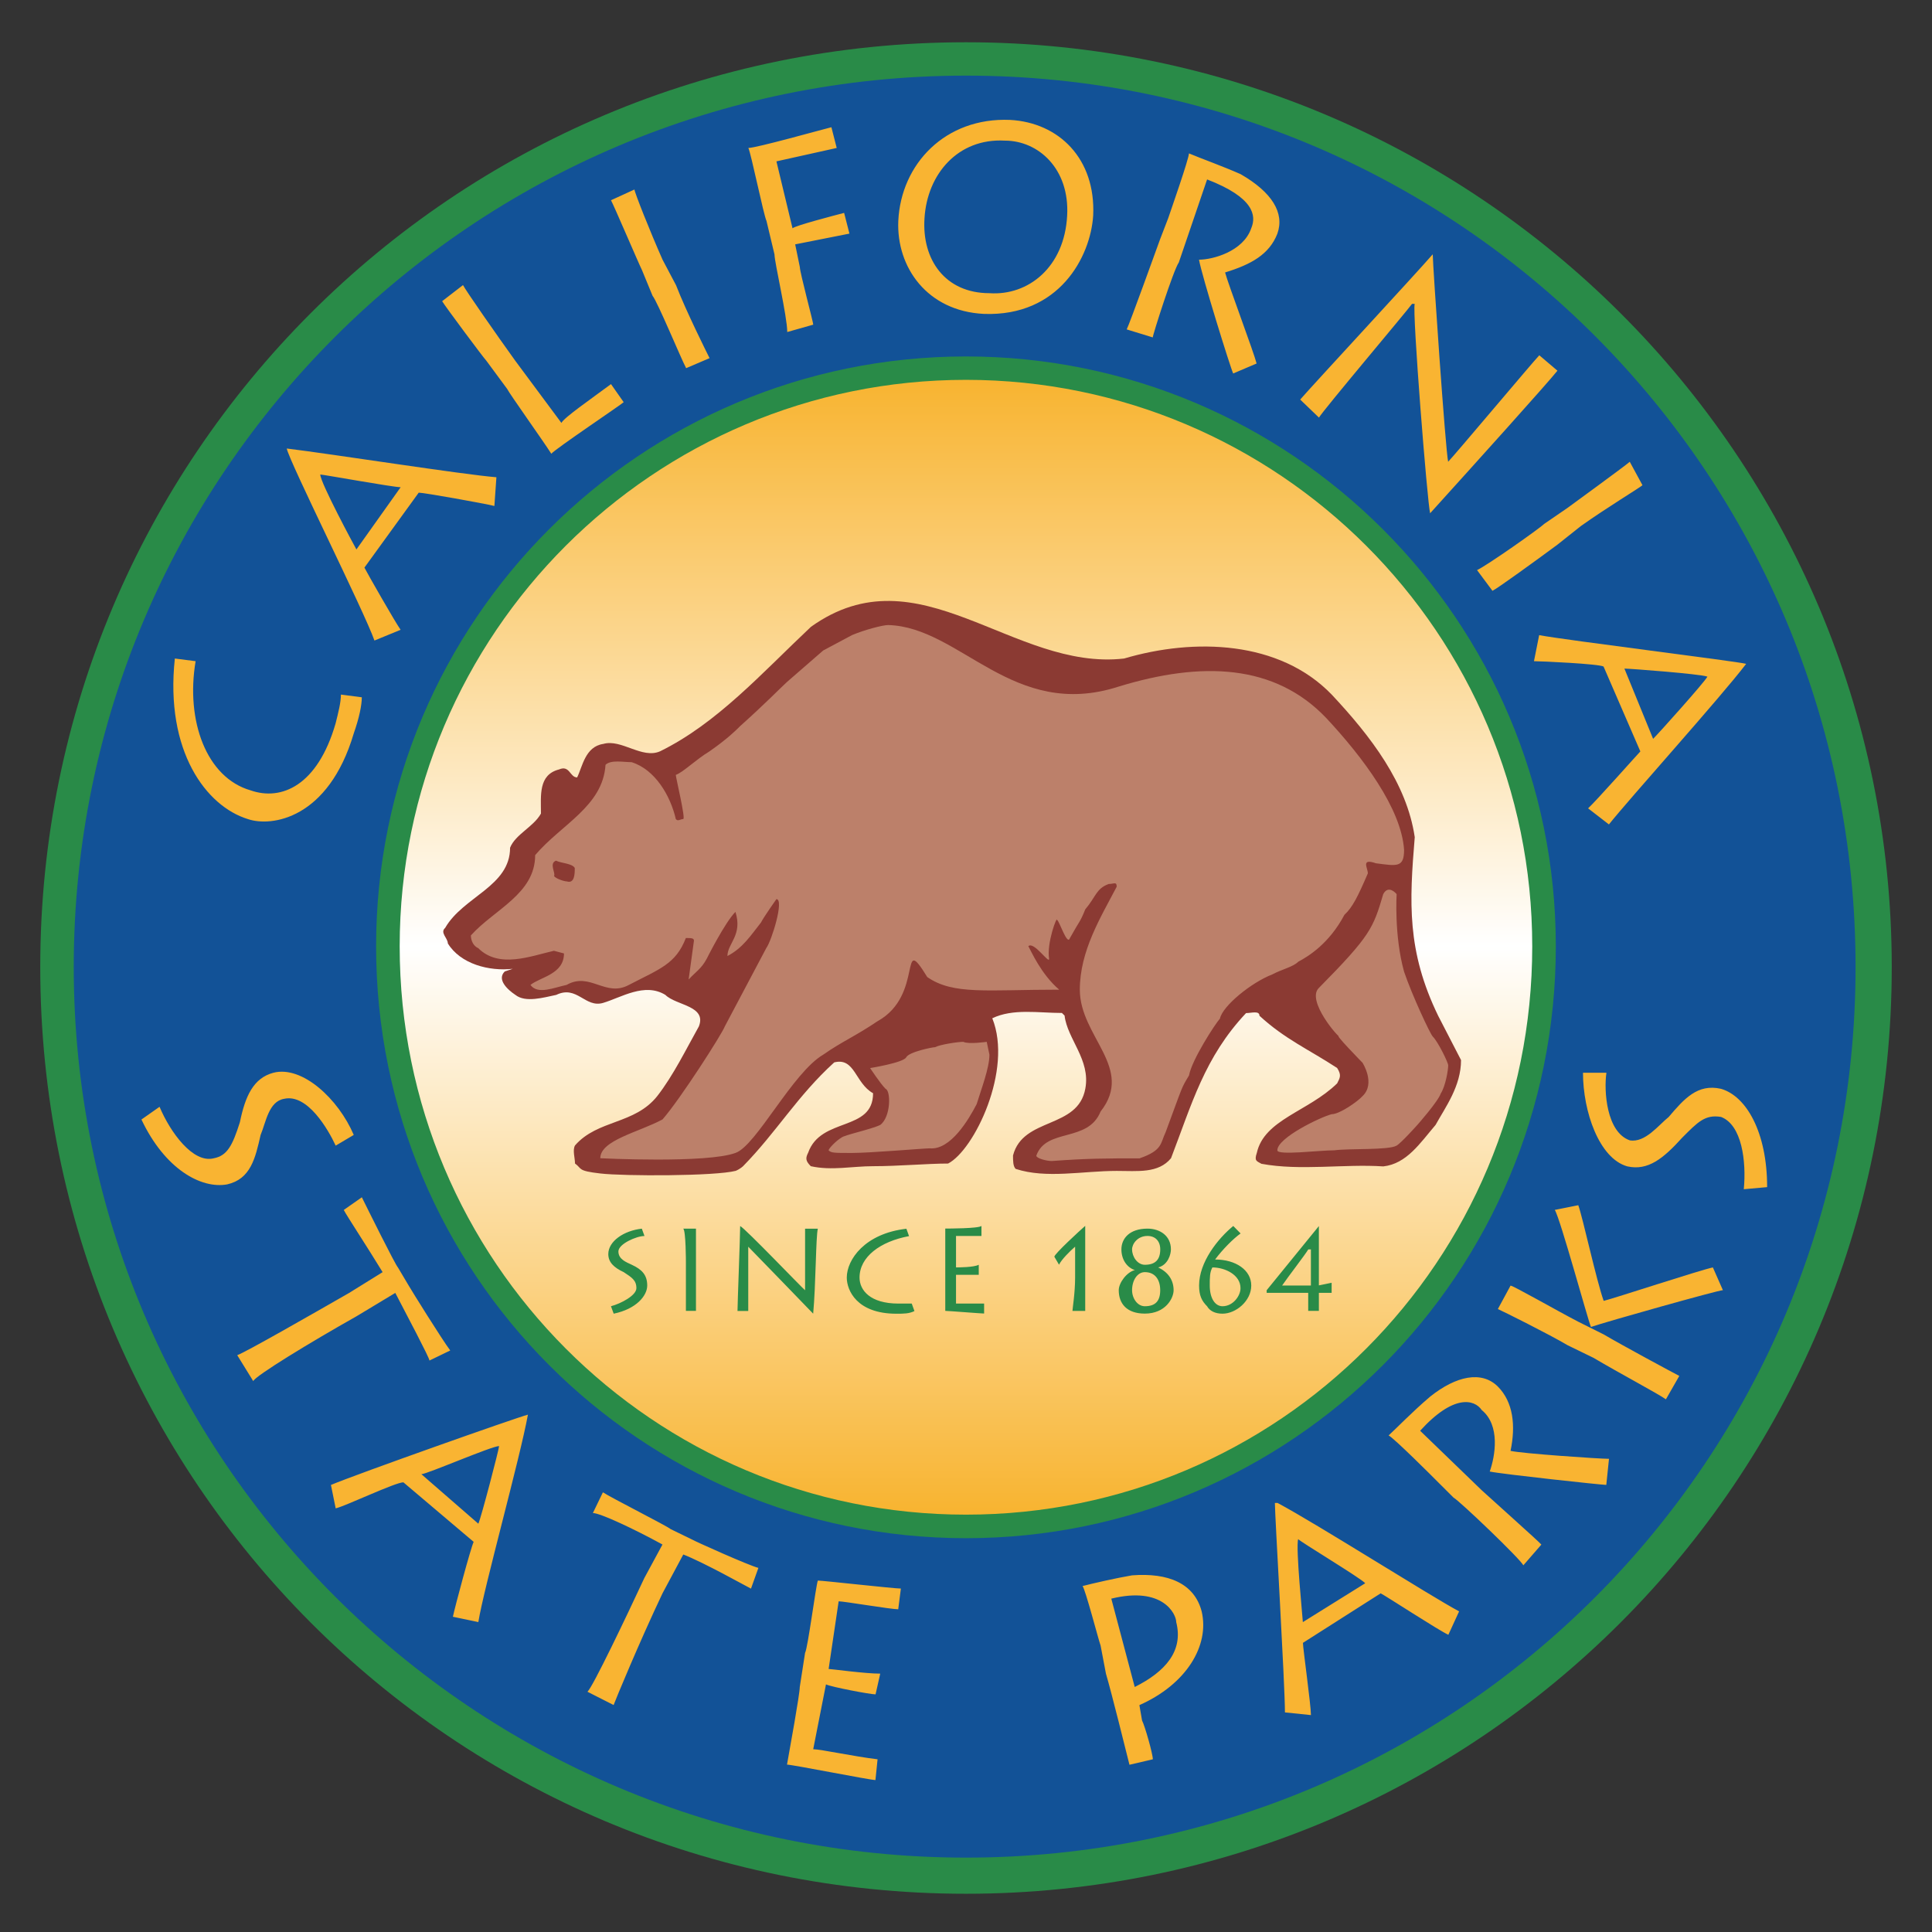 <?xml version="1.0" encoding="utf-8"?>
<!DOCTYPE svg PUBLIC "-//W3C//DTD SVG 1.1//EN" "http://www.w3.org/Graphics/SVG/1.1/DTD/svg11.dtd">
<svg xmlns="http://www.w3.org/2000/svg" xmlns:xlink="http://www.w3.org/1999/xlink" version="1.1" width="48px" height="48px" viewBox="0 0 48 48">
	<rect x="0" y="0" width="48" height="48" fill="#333333" stroke="none"/>
	<g>
		<path fill="#298B48" d="M24,47.05c12.698,0,23-10.291,23-23.024C47,11.341,36.698,1.05,24,1.05c-12.748,0-23,10.291-23,22.976   C1,36.759,11.252,47.05,24,47.05"/>
		<path fill="#125297" d="M24,46.152c12.249,0,22.101-9.909,22.101-22.128c0-12.236-9.853-22.145-22.101-22.145   C11.767,1.882,1.832,11.79,1.832,24.024C1.832,36.243,11.767,46.152,24,46.152"/>
			<linearGradient id="gradient1" gradientUnits="userSpaceOnUse" x1="-144" y1="398.641" x2="-144" y2="370.178" gradientTransform="matrix(1 0 0 1 168 -360.9)">
			<stop offset="0" style="stop-color:#F8B32E"/>
			<stop offset="0.5" style="stop-color:#FFFFFF"/>
			<stop offset="1" style="stop-color:#F8B32E"/>
		</linearGradient>
		<ellipse fill="url(#gradient1)" cx="24" cy="23.509" rx="14.246" ry="14.231"/>
		<path fill="#298B48" d="M24,37.631L24,37.631c3.882,0,7.399-1.574,9.944-4.126c2.548-2.552,4.124-6.083,4.124-9.993V23.51l0,0   c0-3.884-1.576-7.402-4.124-9.951c-2.545-2.544-6.062-4.12-9.942-4.122H24l0,0c-3.881,0-7.397,1.576-9.944,4.122   c-2.548,2.549-4.126,6.067-4.126,9.951l0,0l0,0c0,3.91,1.578,7.441,4.124,9.993C16.601,36.057,20.117,37.631,24,37.631L24,37.631z    M24,38.216L24,38.216L24,38.216c-4.041,0-7.705-1.642-10.359-4.301c-2.654-2.659-4.297-6.336-4.297-10.404l0,0l0,0   c0-4.044,1.643-7.708,4.296-10.361c2.654-2.653,6.317-4.294,10.358-4.294l0,0H24c4.039,0,7.703,1.642,10.357,4.294   c2.653,2.652,4.297,6.315,4.297,10.361l0,0v0.002c0,4.068-1.644,7.744-4.295,10.403C31.704,36.573,28.039,38.216,24,38.216"/>
		<path fill="#F9B432" d="M8.989,17.324c0,0.199-0.066,0.515-0.2,0.898c-0.631,2.128-2.046,2.328-2.63,2.128   c-1.032-0.316-2.063-1.681-1.815-3.989l0.516,0.066c-0.249,1.48,0.267,2.893,1.365,3.209c0.766,0.268,1.665-0.115,2.113-1.663   c0.066-0.267,0.132-0.515,0.132-0.716L8.989,17.324z M9.953,15.647c-0.132-0.184-0.833-1.413-0.899-1.545l1.349-1.862   c0.132,0,1.613,0.265,1.88,0.331l0.05-0.714c-0.833-0.066-4.111-0.581-5.209-0.714c0.066,0.334,1.93,4.058,2.179,4.771   L9.953,15.647z M8.855,13.651c-0.066-0.117-0.898-1.664-0.898-1.862c0.066,0,1.814,0.316,1.997,0.316L8.855,13.651z M10.985,7.483   c0.066,0.116,1.032,1.413,1.098,1.479l0.516,0.699c0.066,0.132,0.898,1.297,1.098,1.612c0.116-0.132,1.729-1.214,1.798-1.281   L15.18,9.543c-0.516,0.383-1.166,0.832-1.232,0.964l-1.147-1.545c-0.466-0.647-1.23-1.745-1.298-1.879L10.985,7.483z M16.461,6.452   c-0.316-0.713-0.698-1.678-0.698-1.744L15.18,4.975c0.066,0.116,0.698,1.595,0.767,1.729l0.267,0.648   c0.116,0.132,0.7,1.545,0.833,1.795l0.582-0.249c-0.066-0.132-0.582-1.163-0.833-1.812L16.461,6.452z M20.205,8.066   c0-0.066-0.333-1.297-0.333-1.43l-0.116-0.565l1.348-0.267l-0.132-0.515c-0.25,0.066-1.216,0.316-1.282,0.383l-0.4-1.663   l1.498-0.333l-0.132-0.515c-0.267,0.066-1.864,0.515-2.063,0.515c0.066,0.133,0.383,1.68,0.45,1.812l0.199,0.832   c0,0.199,0.317,1.545,0.317,1.929L20.205,8.066z M22.318,5.488c-0.05,1.146,0.714,2.243,2.129,2.311   c1.864,0.066,2.646-1.413,2.713-2.443c0.065-1.413-0.851-2.311-2.065-2.377C23.484,2.912,22.385,4.075,22.318,5.488 M26.513,5.356   c-0.066,1.281-0.965,1.995-1.931,1.928c-1.098,0-1.682-0.832-1.613-1.862c0.066-1.097,0.833-1.994,1.997-1.928   C25.796,3.493,26.578,4.193,26.513,5.356 M29.99,4.458c1.164,0.449,1.229,0.898,1.097,1.212c-0.199,0.582-0.965,0.782-1.298,0.782   c0.065,0.383,0.783,2.694,0.849,2.827l0.582-0.248c-0.065-0.267-0.715-1.995-0.783-2.262c0.648-0.199,1.099-0.449,1.299-0.964   c0.183-0.515-0.133-1.03-0.915-1.479c-0.45-0.199-0.966-0.382-1.282-0.515c0,0.133-0.449,1.413-0.516,1.612l-0.199,0.516   c-0.049,0.132-0.766,2.127-0.832,2.245l0.648,0.199c0-0.066,0.516-1.68,0.647-1.862L29.99,4.458z M32.769,10.375   c0.117-0.198,2.182-2.642,2.313-2.826h0.066c-0.066,0.182,0.315,4.953,0.383,5.203c1.099-1.214,2.896-3.208,3.163-3.542   l-0.45-0.383c-0.133,0.133-2.129,2.51-2.265,2.645c-0.065-0.267-0.383-4.904-0.383-5.154c-0.448,0.516-2.961,3.226-3.293,3.609   L32.769,10.375z M39.277,13.069c0.631-0.449,1.481-0.964,1.53-1.014l-0.316-0.582c-0.133,0.116-1.48,1.096-1.547,1.146   l-0.582,0.399c-0.116,0.116-1.415,1.03-1.665,1.146l0.383,0.515c0.134-0.066,1.099-0.766,1.614-1.147L39.277,13.069z    M38.111,16.427c0.182,0,1.612,0.066,1.729,0.133l0.914,2.109c-0.066,0.067-1.098,1.23-1.298,1.414l0.517,0.4   c0.516-0.648,2.778-3.16,3.41-3.99c-0.248-0.066-4.441-0.582-5.143-0.713L38.111,16.427z M40.358,16.611   c0.133,0,1.881,0.132,2.062,0.2c-0.066,0.132-1.214,1.413-1.349,1.545L40.358,16.611z M3.514,27.814   c0.582,1.231,1.481,1.729,2.129,1.612c0.584-0.133,0.7-0.647,0.832-1.229c0.133-0.316,0.2-0.832,0.583-0.897   c0.582-0.133,1.098,0.765,1.282,1.163l0.449-0.266c-0.383-0.897-1.281-1.729-1.996-1.545c-0.499,0.133-0.7,0.582-0.833,1.229   c-0.184,0.582-0.316,0.832-0.648,0.896c-0.516,0.134-1.082-0.646-1.348-1.279L3.514,27.814z M6.292,34.314   c0.049-0.131,1.415-0.963,2.563-1.61l0.966-0.582c0.267,0.515,0.849,1.612,0.849,1.68l0.516-0.25   c-0.201-0.267-0.965-1.495-1.032-1.612l-0.266-0.448c-0.066-0.066-0.766-1.479-0.898-1.746l-0.449,0.315   c0.066,0.133,0.582,0.916,0.965,1.545l-0.833,0.517c-0.898,0.515-2.581,1.479-2.779,1.546L6.292,34.314z M8.34,37.475   c0.268-0.066,1.481-0.647,1.682-0.647l1.746,1.479c-0.066,0.131-0.465,1.61-0.516,1.861l0.632,0.132   c0.133-0.83,1.032-4.057,1.232-5.153c-0.267,0.065-4.261,1.479-4.894,1.746L8.34,37.475z M10.469,36.626   c0.133,0,1.748-0.699,1.931-0.699c0,0.068-0.45,1.796-0.516,1.929L10.469,36.626z M15.245,42.361   c0.049-0.133,0.631-1.545,1.215-2.776l0.516-0.964c0.516,0.201,1.548,0.781,1.682,0.848l0.184-0.515   c-0.25-0.065-1.547-0.647-1.665-0.713l-0.516-0.251c-0.066-0.066-1.481-0.78-1.682-0.914l-0.249,0.515   c0.182,0,1.031,0.399,1.729,0.782l-0.45,0.832c-0.449,0.964-1.282,2.71-1.414,2.826L15.245,42.361z M21.803,43.709   c-0.567-0.066-1.415-0.25-1.599-0.25l0.317-1.611c0.133,0.065,1.098,0.248,1.232,0.248l0.116-0.515   c-0.383,0-1.216-0.116-1.282-0.116l0.249-1.681c0.132,0,1.298,0.198,1.48,0.198l0.066-0.515c-0.183,0-1.93-0.198-2.063-0.198   c-0.05,0.131-0.249,1.68-0.317,1.795l-0.132,0.849c0,0.182-0.25,1.545-0.317,1.928c0.132,0,2.063,0.384,2.197,0.384L21.803,43.709z    M28.642,43.709c0-0.133-0.199-0.832-0.268-0.964l-0.066-0.382c1.166-0.516,1.748-1.479,1.547-2.328   c-0.182-0.699-0.832-0.965-1.73-0.896c-0.383,0.065-0.965,0.197-1.23,0.266c0.066,0.065,0.4,1.347,0.449,1.479l0.133,0.699   c0.134,0.449,0.517,1.994,0.584,2.262L28.642,43.709z M27.61,39.718c1.281-0.315,1.613,0.384,1.613,0.583   c0.183,0.715-0.268,1.23-1.031,1.612L27.61,39.718z M32.57,42.611c0-0.25-0.199-1.662-0.199-1.795l1.931-1.23   c0.133,0.066,1.432,0.915,1.682,1.03l0.267-0.582c-0.716-0.382-3.543-2.179-4.511-2.694h-0.066c0,0.317,0.25,4.506,0.25,5.204   L32.57,42.611z M32.369,40.301c0-0.066-0.183-1.861-0.116-2.062c0.051,0.065,1.547,0.964,1.666,1.096L32.369,40.301z    M35.283,35.547c0.831-0.915,1.349-0.781,1.53-0.515c0.467,0.382,0.334,1.146,0.199,1.528c0.316,0.066,2.779,0.332,2.896,0.332   l0.067-0.648c-0.25,0-2.182-0.133-2.446-0.198c0.133-0.633,0.065-1.214-0.315-1.597c-0.4-0.399-1.033-0.268-1.683,0.25   c-0.449,0.383-0.831,0.781-1.031,0.964c0.132,0.065,1.099,1.03,1.232,1.165l0.383,0.382c0.133,0.065,1.683,1.546,1.731,1.681   l0.449-0.516c-0.05-0.066-1.283-1.165-1.48-1.348L35.283,35.547z M41.722,34.184c-0.131-0.066-1.431-0.766-1.879-1.031   l-0.631-0.315c-0.517-0.267-1.615-0.897-1.683-0.897l-0.315,0.582c0.116,0.049,1.282,0.631,1.729,0.897l0.647,0.315   c0.648,0.384,1.614,0.897,1.799,1.031L41.722,34.184z M42.556,31.489c-0.317,0.065-2.446,0.766-2.713,0.831   c-0.183-0.514-0.517-2.061-0.631-2.377l-0.584,0.117c0.133,0.2,0.834,2.776,0.899,2.908c0.383-0.132,3.163-0.914,3.278-0.914   L42.556,31.489z M43.904,29.494c0-1.363-0.517-2.262-1.147-2.443c-0.582-0.132-0.916,0.25-1.298,0.699   c-0.249,0.199-0.583,0.646-0.966,0.582c-0.582-0.201-0.648-1.23-0.582-1.68h-0.582c0,0.964,0.4,2.127,1.1,2.326   c0.517,0.116,0.898-0.197,1.365-0.713c0.383-0.383,0.565-0.582,0.965-0.515c0.517,0.199,0.631,1.097,0.565,1.796L43.904,29.494z"/>
		<path fill="#298B48" d="M15.179,32.453c0.249-0.066,0.632-0.268,0.632-0.449c0-0.197-0.115-0.266-0.315-0.398   c-0.25-0.116-0.383-0.25-0.383-0.449c0-0.316,0.383-0.582,0.833-0.631l0.066,0.182c-0.201,0-0.648,0.199-0.648,0.383   c0,0.199,0.199,0.268,0.333,0.332c0.249,0.116,0.383,0.25,0.383,0.516c0,0.25-0.267,0.582-0.833,0.699L15.179,32.453z    M17.291,31.423v-0.897h-0.316c0.066,0.049,0.066,0.83,0.066,0.83v0.316v0.896h0.25v-0.896V31.423z M18.59,32.568v-1.594   c0.066,0.065,1.547,1.594,1.613,1.664c0.066-0.699,0.066-1.929,0.116-2.111h-0.317v1.529c-0.066-0.049-1.48-1.529-1.613-1.596   c0,0.25-0.066,1.93-0.066,2.111h0.267V32.568z M22.652,32.387H22.32c-0.7,0-0.965-0.332-0.965-0.646c0-0.516,0.516-0.898,1.23-1.03   l-0.066-0.183c-1.031,0.117-1.481,0.766-1.481,1.213c0,0.316,0.249,0.898,1.232,0.898c0.183,0,0.315,0,0.449-0.066L22.652,32.387z    M24.45,32.387h-0.698v-0.715h0.565v-0.25c-0.116,0.066-0.516,0.066-0.565,0.066v-0.781h0.632v-0.249   c-0.066,0.065-0.833,0.065-0.899,0.065v0.83v0.383v0.832c0.066,0,0.899,0.066,0.965,0.066V32.387z M26.962,32.568v-0.766v-0.449   v-0.897c-0.133,0.116-0.767,0.698-0.767,0.767l0.116,0.198c0.065-0.132,0.267-0.333,0.4-0.448v0.766   c0,0.382-0.066,0.781-0.066,0.83H26.962z M29.091,31.04c0-0.333-0.268-0.515-0.582-0.515c-0.449,0-0.648,0.248-0.648,0.515   c0,0.249,0.133,0.449,0.334,0.515c-0.201,0.049-0.4,0.316-0.4,0.5c0,0.332,0.199,0.581,0.648,0.581   c0.516,0,0.715-0.383,0.715-0.581c0-0.248-0.133-0.449-0.383-0.565C29.025,31.423,29.091,31.156,29.091,31.04 M28.126,31.04   c0-0.133,0.133-0.333,0.383-0.333c0.199,0,0.317,0.133,0.317,0.333c0,0.249-0.116,0.383-0.383,0.383   C28.261,31.423,28.126,31.225,28.126,31.04 M28.825,32.055c0,0.266-0.116,0.398-0.383,0.398c-0.184,0-0.316-0.198-0.316-0.398   c0-0.248,0.133-0.449,0.316-0.449C28.708,31.605,28.825,31.807,28.825,32.055 M30.64,30.459c-0.383,0.316-0.849,0.898-0.849,1.479   c0,0.25,0.066,0.383,0.199,0.516c0.065,0.115,0.198,0.184,0.383,0.184c0.333,0,0.714-0.316,0.714-0.699s-0.383-0.647-0.898-0.647   c0.185-0.25,0.449-0.515,0.633-0.647L30.64,30.459z M30.373,32.453c-0.185,0-0.317-0.198-0.317-0.516c0-0.198,0-0.332,0.066-0.448   c0.314,0,0.698,0.184,0.698,0.515C30.822,32.188,30.64,32.453,30.373,32.453 M32.769,30.459l-1.299,1.596v0.065h1.032v0.065v0.383   h0.265v-0.316V32.12h0.317v-0.25l-0.317,0.065v-1.478L32.769,30.459L32.769,30.459z M32.57,31.938h-0.716   c0.134-0.198,0.584-0.781,0.65-0.897h0.065V31.938z"/>
		<g>
			<path fill="#8B3A33" d="M27.927,16.361c1.748-0.516,3.861-0.449,5.16,0.897c0.965,1.031,1.864,2.196,2.062,3.541    c-0.133,1.611-0.201,2.826,0.582,4.438l0.568,1.1c0,0.648-0.384,1.163-0.633,1.612c-0.383,0.448-0.716,0.965-1.298,1.03    c-0.965-0.065-2.063,0.115-3.028-0.065c-0.115-0.067-0.184-0.067-0.115-0.269c0.184-0.832,1.281-1.029,1.996-1.729    c0.066-0.133,0.117-0.199,0-0.382c-0.713-0.466-1.297-0.716-1.93-1.298c0-0.133-0.201-0.066-0.333-0.066    c-1.032,1.096-1.348,2.262-1.864,3.605c-0.315,0.384-0.832,0.316-1.348,0.316c-0.849,0-1.748,0.199-2.512-0.05    c-0.066-0.065-0.066-0.2-0.066-0.333c0.25-0.964,1.615-0.648,1.797-1.664c0.133-0.714-0.449-1.23-0.516-1.812l-0.066-0.065    c-0.582,0-1.216-0.116-1.73,0.132c0.516,1.281-0.45,3.275-1.098,3.609c-0.516,0-1.231,0.066-1.864,0.066    c-0.516,0-1.031,0.115-1.547,0c-0.133-0.133-0.133-0.201-0.066-0.334c0.316-0.897,1.613-0.515,1.613-1.479    c-0.449-0.25-0.449-0.896-0.965-0.766c-0.916,0.832-1.431,1.729-2.264,2.578c0,0-0.066,0.066-0.182,0.116    c-0.516,0.134-2.78,0.134-3.362,0.066c-0.582-0.066-0.449-0.116-0.632-0.248c0-0.134-0.066-0.333,0-0.449    c0.566-0.647,1.481-0.515,2.046-1.229c0.4-0.515,0.715-1.164,1.032-1.729c0.199-0.516-0.566-0.516-0.833-0.782    c-0.516-0.316-1.098,0.066-1.547,0.199c-0.449,0.132-0.648-0.449-1.164-0.199c-0.317,0.066-0.766,0.199-1.015,0    c-0.199-0.132-0.466-0.383-0.265-0.582l0.199-0.066c-0.582,0.066-1.298-0.116-1.613-0.632c0-0.132-0.201-0.266-0.067-0.383    c0.449-0.782,1.614-1.03,1.614-1.994c0.133-0.333,0.582-0.516,0.767-0.848c0-0.449-0.067-0.964,0.449-1.096    c0.267-0.116,0.267,0.198,0.45,0.198c0.132-0.266,0.199-0.765,0.648-0.832c0.45-0.132,0.965,0.383,1.415,0.182    c1.415-0.697,2.512-1.928,3.745-3.091C22.834,13.652,25.164,16.677,27.927,16.361"/>
			<path fill="#BC806A" d="M32.951,17.84c-1.282-1.347-3.095-1.413-5.159-0.782c-2.628,0.849-3.927-1.479-5.725-1.529    c-0.133,0-0.582,0.116-0.899,0.25l-0.716,0.382l-0.899,0.782c-0.199,0.183-0.516,0.515-1.164,1.097    c-0.116,0.116-0.317,0.316-0.766,0.63c-0.332,0.199-0.648,0.516-0.833,0.582c0,0.067,0.25,1.097,0.184,1.097    c-0.067,0-0.133,0.066-0.184,0c-0.133-0.582-0.516-1.231-1.098-1.413c-0.199,0-0.516-0.066-0.648,0.066    c-0.066,1.03-1.098,1.479-1.748,2.243c0,0.964-1.015,1.347-1.597,1.995c0,0.132,0.066,0.267,0.182,0.316    c0.516,0.515,1.299,0.199,1.881,0.066l0.25,0.066c0,0.515-0.582,0.583-0.833,0.782c0.182,0.25,0.582,0.066,0.898,0    c0.583-0.333,0.965,0.316,1.548,0c0.766-0.399,1.164-0.516,1.415-1.165c0.132,0,0.201,0,0.201,0.066l-0.132,0.964    c0.184-0.198,0.316-0.266,0.449-0.515c0,0,0.449-0.898,0.714-1.165c0.183,0.582-0.199,0.782-0.199,1.097    c0.383-0.199,0.582-0.515,0.833-0.832c0.066-0.132,0.383-0.581,0.383-0.581c0.201,0-0.116,1.03-0.25,1.214L18.008,25.5    c-0.066,0.182-1.098,1.796-1.547,2.311c-0.582,0.316-1.547,0.516-1.547,0.965c0,0,2.647,0.133,3.362-0.133    c0.516-0.183,1.415-1.996,2.181-2.443c0.449-0.316,0.783-0.449,1.348-0.83c1.166-0.646,0.516-2.261,1.232-1.096    c0.648,0.45,1.481,0.314,3.279,0.314c-0.45-0.382-0.7-0.964-0.767-1.08c0.133-0.132,0.516,0.449,0.516,0.316    c-0.066-0.383,0.199-1.096,0.199-0.964c0.049,0,0.25,0.647,0.316,0.449c0.249-0.449,0.249-0.383,0.383-0.716    c0.268-0.316,0.268-0.515,0.582-0.631c0.133,0,0.199-0.066,0.199,0.068c-0.4,0.766-0.916,1.596-0.916,2.56    c0,1.165,1.365,1.945,0.516,3.025c-0.316,0.782-1.348,0.399-1.597,1.097c0,0.066,0.25,0.133,0.384,0.133    c0.898-0.066,1.348-0.066,2.18-0.066c0.582-0.2,0.517-0.381,0.648-0.647c0.449-1.214,0.383-1.08,0.582-1.413    c0.067-0.383,0.649-1.281,0.768-1.412c0.065-0.316,0.783-0.898,1.299-1.097c0.25-0.133,0.516-0.185,0.648-0.317    c0.25-0.132,0.767-0.449,1.146-1.165c0.199-0.183,0.332-0.449,0.582-1.03c0-0.132-0.182-0.383,0.201-0.25    c0.516,0.066,0.699,0.116,0.699-0.333C34.817,20.085,33.851,18.804,32.951,17.84z M14.081,21.898    c-0.066,0-0.267-0.066-0.317-0.133c0.05-0.066-0.132-0.316,0.05-0.382c0.132,0.066,0.399,0.066,0.466,0.181    C14.28,21.698,14.28,21.963,14.081,21.898z M34.366,22.214c0.133-0.249,0.333,0,0.333,0s-0.065,1.03,0.185,1.928    c0.198,0.583,0.647,1.545,0.713,1.611c0.133,0.132,0.383,0.647,0.383,0.714c0,0.116-0.065,0.516-0.184,0.699    c-0.066,0.199-0.582,0.782-0.582,0.782s-0.4,0.448-0.517,0.515c-0.199,0.116-1.166,0.066-1.547,0.116    c-0.384,0-1.415,0.133-1.415,0c0-0.313,1.082-0.83,1.349-0.897c0.199,0,0.648-0.316,0.767-0.449c0.332-0.314,0-0.83,0-0.83    s-0.767-0.782-0.565-0.648c0,0.066-0.849-0.898-0.517-1.212C34.052,23.244,34.117,23.06,34.366,22.214 M24.582,26.203    c0,0.333-0.201,0.848-0.317,1.229c-0.199,0.383-0.648,1.146-1.166,1.098c-0.132,0-1.48,0.115-1.93,0.115    c-0.449,0-0.516,0-0.582-0.065c0-0.049,0.201-0.25,0.317-0.315c0.066-0.066,0.716-0.199,0.965-0.316    c0.267-0.199,0.267-0.85,0.132-0.898c-0.132-0.133-0.383-0.515-0.383-0.515s0.833-0.134,0.898-0.269    c0.066-0.132,0.648-0.25,0.716-0.25c0.117-0.065,0.566-0.133,0.7-0.133c0.133,0.066,0.583,0,0.583,0L24.582,26.203z"/>
		</g>
	</g>
</svg>

